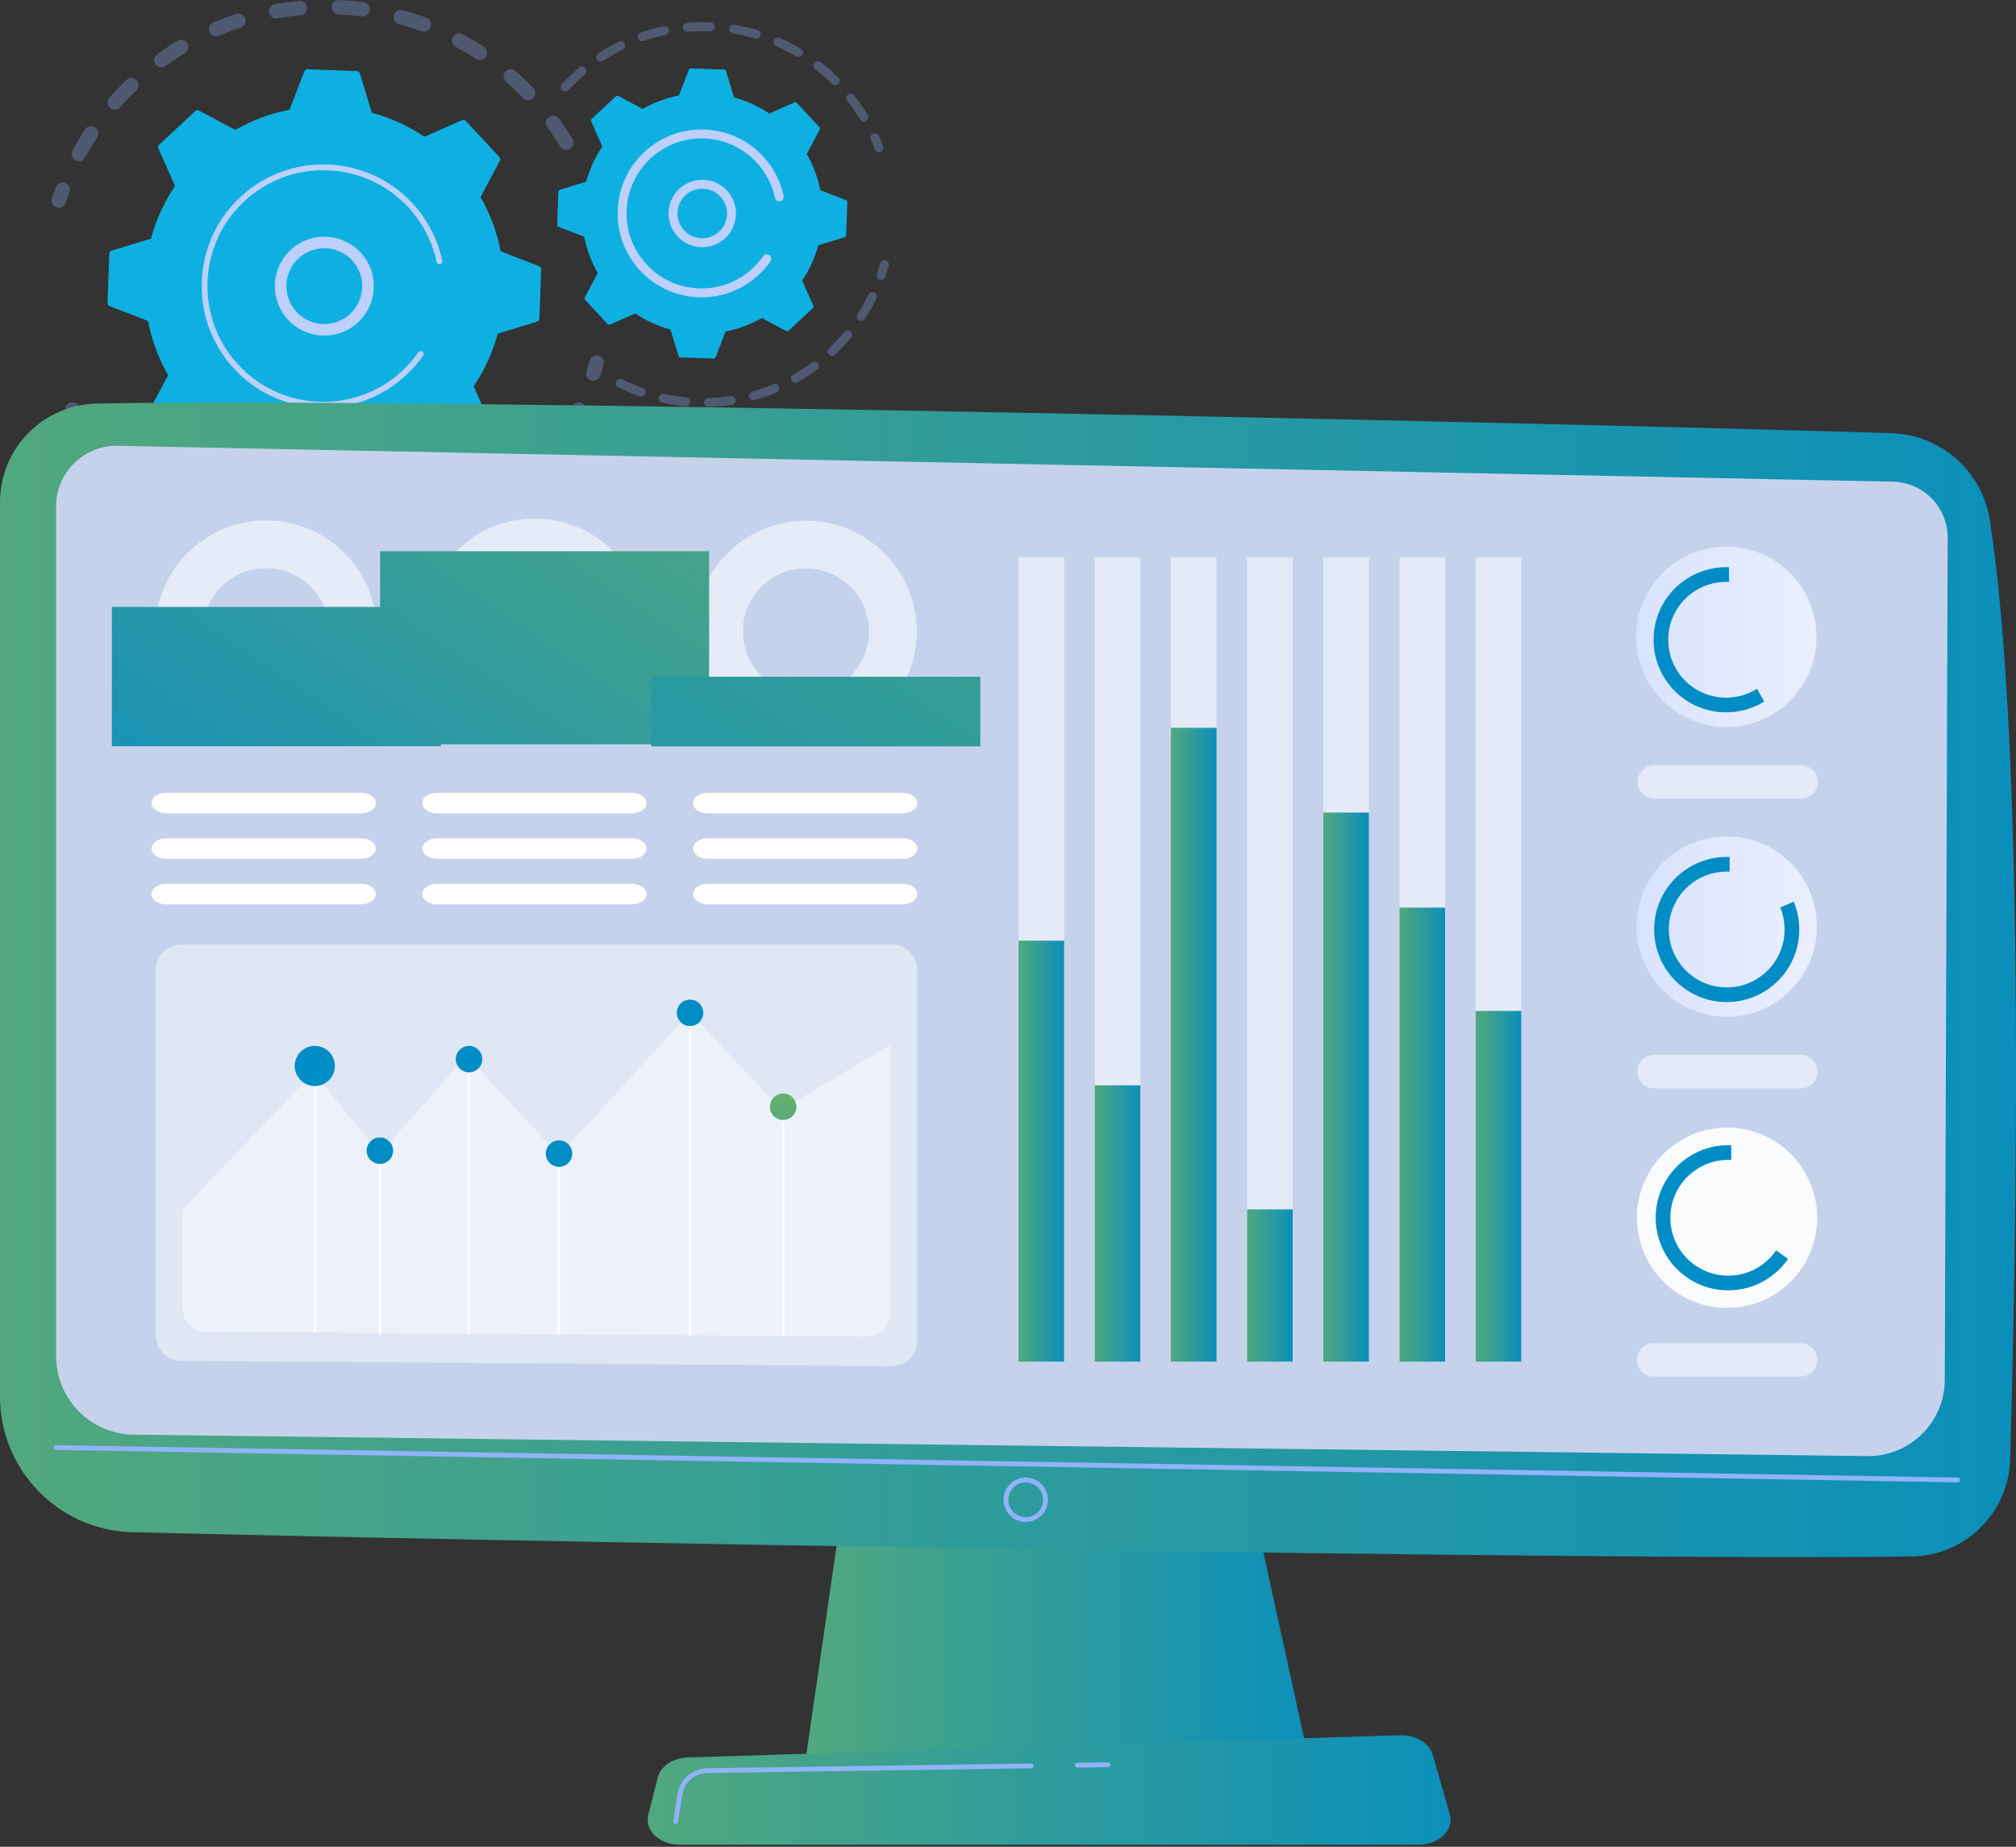<svg xmlns="http://www.w3.org/2000/svg" width="214" height="196" viewBox="0 0 214 196" fill="none"><rect x="0" y="0" width="214" height="196" fill="#333333" stroke="none"/><g opacity="0.3"><path d="M60.518 15.806C60.156 16.025 59.686 15.908 59.467 15.547C59.042 14.844 58.58 14.149 58.094 13.481C57.848 13.143 57.919 12.672 58.251 12.421C58.255 12.418 58.259 12.415 58.264 12.412C58.605 12.163 59.084 12.238 59.333 12.581C59.844 13.284 60.331 14.016 60.778 14.755C60.983 15.093 60.894 15.527 60.586 15.761C60.564 15.777 60.542 15.793 60.519 15.806L60.518 15.806ZM55.507 10.393C54.935 9.799 54.332 9.222 53.714 8.68C53.397 8.402 53.365 7.918 53.644 7.6C53.924 7.282 54.406 7.251 54.724 7.529C55.374 8.099 56.009 8.706 56.611 9.331C56.904 9.636 56.895 10.121 56.59 10.414C56.568 10.435 56.544 10.454 56.52 10.473C56.215 10.703 55.778 10.675 55.507 10.393V10.393ZM50.509 6.243C49.821 5.791 49.105 5.364 48.38 4.973C48.008 4.773 47.869 4.308 48.069 3.936C48.27 3.565 48.734 3.425 49.106 3.626C49.869 4.038 50.623 4.487 51.348 4.963C51.701 5.194 51.8 5.669 51.568 6.023C51.518 6.098 51.458 6.162 51.39 6.214C51.139 6.404 50.786 6.426 50.508 6.243L50.509 6.243ZM44.709 3.314C43.936 3.027 43.142 2.771 42.348 2.552C41.941 2.44 41.702 2.018 41.814 1.611C41.927 1.203 42.348 0.965 42.756 1.076C43.591 1.307 44.428 1.577 45.241 1.878C45.637 2.026 45.84 2.466 45.693 2.863C45.64 3.004 45.55 3.121 45.438 3.207C45.236 3.359 44.964 3.409 44.709 3.315V3.314ZM38.401 1.75C37.586 1.643 36.754 1.568 35.93 1.531C35.507 1.511 35.181 1.152 35.201 0.73C35.221 0.307 35.579 -0.019 36.002 0.001C36.869 0.041 37.743 0.119 38.602 0.233C39.02 0.288 39.316 0.672 39.26 1.091C39.233 1.303 39.121 1.482 38.964 1.601C38.809 1.718 38.609 1.777 38.402 1.75H38.401ZM31.904 1.621C31.084 1.697 30.257 1.808 29.447 1.953C29.031 2.027 28.633 1.75 28.558 1.334C28.484 0.918 28.761 0.52 29.177 0.446C30.031 0.294 30.901 0.176 31.764 0.097C32.185 0.058 32.557 0.368 32.596 0.789C32.621 1.062 32.499 1.315 32.295 1.469C32.185 1.552 32.051 1.608 31.903 1.621H31.904ZM8.004 17.015C7.632 16.813 7.494 16.349 7.695 15.977C8.107 15.216 8.559 14.462 9.036 13.736C9.269 13.383 9.743 13.286 10.097 13.518C10.45 13.751 10.547 14.225 10.315 14.579C9.861 15.267 9.432 15.983 9.041 16.707C8.988 16.806 8.915 16.889 8.831 16.953C8.599 17.129 8.276 17.163 8.004 17.015V17.015ZM25.544 2.935C24.762 3.191 23.981 3.484 23.224 3.806C22.834 3.971 22.385 3.79 22.219 3.401C22.054 3.011 22.236 2.564 22.625 2.396C23.422 2.057 24.244 1.749 25.067 1.479C25.469 1.348 25.901 1.567 26.033 1.969C26.138 2.287 26.021 2.626 25.768 2.817C25.702 2.867 25.627 2.907 25.544 2.934V2.935ZM11.679 11.446C11.362 11.167 11.331 10.683 11.61 10.365C12.182 9.716 12.791 9.082 13.417 8.481C13.721 8.187 14.207 8.199 14.499 8.504C14.792 8.809 14.781 9.294 14.476 9.587C13.88 10.157 13.302 10.759 12.759 11.377C12.724 11.417 12.687 11.451 12.646 11.482C12.361 11.697 11.956 11.691 11.678 11.446H11.679ZM19.638 5.637C18.934 6.061 18.238 6.521 17.571 7.005C17.228 7.253 16.75 7.177 16.501 6.834C16.257 6.496 16.328 6.026 16.659 5.775C16.664 5.772 16.668 5.768 16.672 5.765C17.375 5.256 18.107 4.771 18.848 4.324C19.21 4.106 19.681 4.223 19.899 4.585C20.103 4.923 20.014 5.357 19.706 5.59C19.684 5.606 19.661 5.622 19.638 5.636L19.638 5.637Z" fill="#91B3FA"></path><path d="M6.71 21.892C6.83 21.801 6.925 21.674 6.975 21.519C7.097 21.144 7.229 20.765 7.367 20.392C7.515 19.996 7.312 19.555 6.916 19.408C6.52 19.261 6.078 19.463 5.932 19.86C5.786 20.251 5.647 20.65 5.518 21.044C5.387 21.447 5.607 21.878 6.009 22.01C6.256 22.09 6.516 22.038 6.709 21.892H6.71Z" fill="#91B3FA"></path></g><g opacity="0.3"><path d="M8.719 45.145C9.013 44.922 9.111 44.512 8.932 44.176C8.746 43.827 8.565 43.469 8.393 43.112C8.209 42.73 7.752 42.57 7.371 42.753C6.988 42.937 6.829 43.394 7.013 43.775C7.194 44.152 7.385 44.529 7.58 44.896C7.779 45.269 8.243 45.41 8.616 45.212C8.652 45.192 8.686 45.17 8.719 45.146V45.145Z" fill="#91B3FA"></path><path d="M51.8 55.821C51.451 56.059 50.974 55.97 50.736 55.62C50.497 55.271 50.587 54.795 50.937 54.556C51.602 54.103 52.257 53.613 52.894 53.097C53.219 52.83 53.704 52.881 53.97 53.209C54.237 53.537 54.187 54.02 53.859 54.286C53.583 54.509 53.305 54.728 53.024 54.94C52.623 55.244 52.212 55.54 51.801 55.821H51.8ZM55.83 51.478C55.522 51.189 55.506 50.704 55.795 50.396C56.351 49.803 56.886 49.181 57.389 48.547C57.65 48.215 58.133 48.159 58.464 48.422C58.796 48.683 58.852 49.166 58.59 49.497C58.061 50.165 57.496 50.82 56.912 51.443C56.882 51.476 56.849 51.504 56.816 51.531C56.523 51.752 56.106 51.737 55.83 51.478ZM48.202 57.932C47.44 58.311 46.65 58.664 45.856 58.978C45.463 59.134 45.019 58.942 44.862 58.549C44.707 58.156 44.899 57.711 45.292 57.555C46.046 57.256 46.795 56.922 47.52 56.561C47.898 56.373 48.358 56.527 48.547 56.905C48.713 57.24 48.611 57.638 48.324 57.856C48.286 57.885 48.246 57.91 48.203 57.932H48.202ZM59.901 46.326C59.536 46.111 59.414 45.642 59.629 45.278C60.04 44.579 60.426 43.855 60.777 43.125C60.959 42.743 61.417 42.583 61.798 42.765C62.179 42.948 62.34 43.405 62.157 43.786C61.788 44.555 61.381 45.318 60.949 46.053C60.897 46.142 60.829 46.217 60.752 46.275C60.512 46.457 60.176 46.487 59.901 46.324L59.901 46.326ZM41.885 60.245C41.057 60.447 40.211 60.618 39.367 60.75C38.95 60.815 38.558 60.53 38.492 60.113C38.426 59.695 38.711 59.303 39.129 59.237C39.93 59.111 40.734 58.95 41.52 58.757C41.931 58.657 42.346 58.908 42.446 59.319C42.521 59.624 42.401 59.933 42.164 60.111C42.084 60.172 41.989 60.218 41.885 60.244V60.245ZM35.213 61.116C34.361 61.133 33.496 61.114 32.646 61.061C32.224 61.033 31.903 60.67 31.93 60.248C31.958 59.825 32.321 59.505 32.743 59.532C33.551 59.584 34.372 59.602 35.183 59.586C35.606 59.578 35.955 59.913 35.963 60.336C35.969 60.591 35.849 60.819 35.66 60.962C35.535 61.056 35.382 61.113 35.213 61.116ZM28.51 60.514C27.674 60.344 26.834 60.138 26.016 59.9C25.61 59.781 25.377 59.357 25.495 58.951C25.613 58.545 26.038 58.312 26.443 58.43C27.221 58.656 28.018 58.852 28.813 59.013C29.227 59.097 29.495 59.501 29.412 59.915C29.373 60.105 29.267 60.264 29.124 60.373C28.955 60.501 28.734 60.559 28.51 60.514H28.51ZM22.099 58.462C21.319 58.114 20.546 57.729 19.799 57.316C19.43 57.111 19.294 56.646 19.499 56.275C19.703 55.906 20.169 55.771 20.539 55.976C21.247 56.367 21.983 56.733 22.723 57.064C23.109 57.236 23.282 57.689 23.109 58.075C23.055 58.197 22.973 58.298 22.873 58.373C22.658 58.536 22.362 58.58 22.098 58.462H22.099ZM16.291 55.05C15.609 54.54 14.939 53.994 14.302 53.427C13.985 53.147 13.957 52.662 14.238 52.346C14.518 52.032 15.003 52.002 15.319 52.283C15.925 52.822 16.56 53.34 17.209 53.826C17.547 54.078 17.616 54.558 17.363 54.897C17.32 54.956 17.268 55.008 17.212 55.05C16.948 55.251 16.571 55.261 16.292 55.052L16.291 55.05ZM11.38 50.452C10.971 49.975 10.572 49.48 10.193 48.981C10.056 48.8 9.922 48.618 9.79 48.435C9.542 48.093 9.609 47.61 9.961 47.367C10.303 47.118 10.782 47.195 11.03 47.538C11.156 47.711 11.284 47.885 11.414 48.056C11.774 48.531 12.153 49.001 12.542 49.455C12.817 49.775 12.78 50.259 12.46 50.534C12.447 50.544 12.435 50.554 12.422 50.563C12.103 50.806 11.645 50.76 11.38 50.451L11.38 50.452Z" fill="#91B3FA"></path><path d="M63.439 40.267C63.561 40.175 63.656 40.047 63.706 39.891C63.833 39.496 63.953 39.092 64.064 38.688C64.177 38.28 63.937 37.858 63.529 37.747C63.122 37.634 62.7 37.873 62.588 38.282C62.482 38.665 62.368 39.05 62.248 39.424C62.119 39.827 62.34 40.258 62.743 40.386C62.989 40.466 63.247 40.413 63.439 40.267Z" fill="#91B3FA"></path></g><path d="M57.444 28.592C57.45 28.439 57.358 28.3 57.216 28.245L53.153 26.677C52.762 24.681 52.049 22.733 51.011 20.916L53.057 17.076C53.129 16.941 53.107 16.775 53.004 16.664L49.447 12.838C49.343 12.727 49.18 12.693 49.04 12.755L45.061 14.518C43.324 13.35 41.433 12.498 39.471 11.963L38.202 7.797C38.157 7.652 38.025 7.55 37.873 7.544L32.653 7.354C32.501 7.349 32.361 7.44 32.306 7.583L30.738 11.645C28.742 12.037 26.794 12.749 24.977 13.788L21.137 11.741C21.002 11.669 20.836 11.691 20.725 11.795L16.899 15.352C16.788 15.456 16.755 15.619 16.816 15.759L18.578 19.738C17.411 21.475 16.559 23.366 16.024 25.328L11.858 26.597C11.713 26.642 11.611 26.774 11.605 26.926L11.415 32.146C11.41 32.299 11.501 32.438 11.644 32.493L15.707 34.061C16.099 36.056 16.811 38.004 17.849 39.821L15.803 43.662C15.731 43.796 15.752 43.962 15.856 44.074L19.414 47.899C19.518 48.011 19.681 48.045 19.821 47.983L23.8 46.22C25.537 47.388 27.428 48.239 29.39 48.775L30.659 52.94C30.704 53.086 30.836 53.188 30.988 53.194L36.208 53.383C36.361 53.389 36.5 53.297 36.554 53.155L38.123 49.092C40.118 48.7 42.066 47.987 43.883 46.949L47.724 48.996C47.858 49.067 48.024 49.045 48.136 48.942L51.961 45.385C52.073 45.281 52.107 45.117 52.045 44.978L50.282 40.998C51.449 39.261 52.301 37.371 52.836 35.409L57.002 34.139C57.148 34.095 57.25 33.963 57.256 33.81L57.445 28.59L57.444 28.592Z" fill="#0EB0E2"></path><path d="M36.955 34.973C34.417 36.365 31.219 35.433 29.826 32.895C29.151 31.666 28.995 30.247 29.388 28.901C29.78 27.554 30.673 26.441 31.903 25.767C34.442 24.374 37.639 25.306 39.032 27.844C40.3 30.153 39.642 33.008 37.602 34.554C37.399 34.707 37.184 34.847 36.954 34.973H36.955ZM30.564 29.243C30.263 30.276 30.383 31.363 30.9 32.306C31.968 34.252 34.42 34.967 36.366 33.9C38.313 32.832 39.027 30.38 37.959 28.433C36.892 26.488 34.44 25.773 32.493 26.84C32.317 26.937 32.15 27.046 31.992 27.165C31.308 27.683 30.81 28.404 30.565 29.243H30.564Z" fill="#BDD0FB"></path><path d="M42.096 40.664C42.446 40.399 42.785 40.114 43.111 39.811C43.214 39.716 43.315 39.618 43.415 39.519C43.906 39.033 44.357 38.507 44.763 37.951C44.768 37.944 44.774 37.936 44.779 37.929C44.795 37.907 44.81 37.886 44.826 37.864C44.856 37.821 44.886 37.779 44.916 37.737C44.994 37.625 44.987 37.48 44.909 37.377C44.89 37.352 44.867 37.329 44.84 37.31C44.701 37.214 44.511 37.248 44.413 37.387C43.915 38.101 43.337 38.765 42.694 39.362C39.503 42.331 35.143 43.274 31.209 42.251C29.02 41.683 26.964 40.507 25.314 38.731C25.024 38.42 24.752 38.096 24.499 37.762C22.796 35.512 21.926 32.768 22.029 29.91C22.148 26.628 23.539 23.588 25.944 21.351C30.913 16.732 38.707 17.016 43.325 21.983C43.609 22.289 43.878 22.608 44.129 22.939C45.215 24.375 45.975 26.031 46.349 27.794C46.359 27.84 46.378 27.881 46.404 27.916C46.474 28.007 46.592 28.056 46.712 28.03C46.877 27.995 46.984 27.834 46.948 27.668C46.556 25.817 45.757 24.078 44.617 22.57C44.354 22.223 44.072 21.887 43.774 21.566C38.926 16.352 30.739 16.057 25.528 20.903C23.002 23.252 21.543 26.443 21.418 29.889C21.309 32.89 22.222 35.77 24.011 38.132C24.277 38.483 24.562 38.823 24.865 39.15C27.214 41.675 30.405 43.135 33.851 43.26C36.852 43.37 39.734 42.455 42.096 40.666V40.664Z" fill="#BDD0FB"></path><g opacity="0.3"><path d="M93.59 16.072C93.753 15.948 93.823 15.729 93.746 15.527C93.604 15.152 93.448 14.776 93.284 14.41C93.177 14.172 92.897 14.065 92.659 14.173C92.42 14.279 92.315 14.56 92.422 14.797C92.579 15.147 92.728 15.505 92.863 15.863C92.955 16.107 93.229 16.23 93.473 16.138C93.516 16.121 93.555 16.099 93.591 16.072H93.59Z" fill="#91B3FA"></path><path d="M91.953 12.832C91.73 12.967 91.439 12.896 91.304 12.673C90.961 12.11 90.585 11.558 90.188 11.033C90.104 10.921 90.018 10.811 89.931 10.702C89.769 10.497 89.804 10.2 90.009 10.038C90.209 9.892 90.51 9.911 90.673 10.116C90.763 10.23 90.853 10.346 90.941 10.462C91.358 11.013 91.751 11.592 92.11 12.182C92.238 12.391 92.184 12.659 91.993 12.804C91.98 12.814 91.966 12.823 91.953 12.832H91.953ZM88.33 8.913C87.762 8.351 87.154 7.819 86.523 7.332C86.316 7.173 86.278 6.877 86.437 6.669C86.596 6.464 86.893 6.424 87.1 6.583C87.761 7.093 88.399 7.65 88.995 8.239C89.181 8.423 89.182 8.722 88.999 8.908C88.983 8.924 88.966 8.939 88.948 8.953C88.763 9.092 88.499 9.079 88.33 8.912V8.913ZM84.534 5.988C83.846 5.582 83.126 5.217 82.393 4.9C82.153 4.797 82.042 4.518 82.147 4.278C82.251 4.038 82.528 3.928 82.768 4.031C83.537 4.364 84.293 4.748 85.013 5.173C85.238 5.305 85.314 5.595 85.181 5.82C85.149 5.874 85.107 5.92 85.059 5.957C84.911 6.069 84.703 6.087 84.534 5.988ZM80.134 4.085C79.367 3.861 78.579 3.682 77.793 3.555C77.535 3.512 77.36 3.269 77.402 3.012C77.444 2.755 77.686 2.58 77.945 2.621C78.769 2.755 79.595 2.943 80.4 3.177C80.651 3.25 80.795 3.513 80.722 3.764C80.692 3.865 80.632 3.949 80.553 4.008C80.438 4.096 80.285 4.129 80.135 4.085H80.134ZM75.403 3.315C74.605 3.284 73.798 3.302 73.003 3.368C72.743 3.39 72.514 3.197 72.492 2.936C72.47 2.676 72.663 2.447 72.924 2.426C73.756 2.355 74.603 2.337 75.439 2.369C75.7 2.38 75.903 2.599 75.894 2.86C75.887 3.007 75.815 3.136 75.706 3.219C75.623 3.282 75.516 3.318 75.403 3.315ZM70.628 3.715C69.847 3.879 69.07 4.093 68.316 4.352C68.069 4.437 67.8 4.305 67.715 4.059C67.631 3.812 67.761 3.543 68.009 3.458C68.799 3.186 69.615 2.961 70.434 2.789C70.69 2.736 70.941 2.899 70.994 3.155C71.033 3.339 70.958 3.522 70.817 3.629C70.763 3.67 70.699 3.7 70.629 3.715H70.628ZM66.099 5.271C65.384 5.621 64.682 6.02 64.012 6.458C63.793 6.6 63.5 6.538 63.358 6.32C63.215 6.102 63.279 5.812 63.495 5.665C64.198 5.206 64.934 4.788 65.684 4.422C65.918 4.307 66.201 4.404 66.316 4.639C66.417 4.845 66.354 5.09 66.177 5.223C66.153 5.241 66.127 5.258 66.1 5.271H66.099ZM59.682 9.577C59.49 9.399 59.479 9.101 59.656 8.909C60.148 8.378 60.676 7.866 61.226 7.386C61.309 7.313 61.393 7.241 61.477 7.169C61.671 6.996 61.975 7.026 62.144 7.227C62.312 7.427 62.286 7.725 62.087 7.893C62.008 7.96 61.928 8.027 61.849 8.098C61.323 8.556 60.818 9.045 60.35 9.551C60.332 9.572 60.31 9.59 60.289 9.607C60.109 9.743 59.853 9.734 59.683 9.577H59.682Z" fill="#91B3FA"></path></g><g opacity="0.3"><path d="M86.75 39.227C86.087 39.716 85.388 40.168 84.673 40.572C84.445 40.701 84.157 40.621 84.028 40.393C83.9 40.165 83.983 39.878 84.208 39.748C84.89 39.363 85.556 38.932 86.19 38.465C86.399 38.31 86.696 38.354 86.851 38.565C87.005 38.773 86.962 39.067 86.756 39.222C86.756 39.222 86.752 39.225 86.75 39.226V39.227ZM87.983 37.62C87.805 37.43 87.814 37.131 88.004 36.952C88.576 36.413 89.121 35.835 89.624 35.232C89.791 35.034 90.09 35.005 90.29 35.173C90.491 35.34 90.517 35.638 90.35 35.838C89.823 36.47 89.251 37.076 88.652 37.64C88.639 37.653 88.626 37.663 88.613 37.674C88.423 37.818 88.151 37.798 87.983 37.62ZM82.445 41.657C81.683 41.971 80.895 42.242 80.103 42.461C79.851 42.53 79.591 42.382 79.521 42.131C79.451 41.879 79.599 41.62 79.85 41.549C80.606 41.34 81.357 41.082 82.084 40.783C82.326 40.683 82.602 40.799 82.701 41.039C82.785 41.242 82.717 41.47 82.55 41.596C82.518 41.62 82.483 41.641 82.444 41.657H82.445ZM91.163 33.984C90.944 33.843 90.881 33.55 91.022 33.331C91.448 32.67 91.837 31.977 92.179 31.271C92.293 31.036 92.576 30.938 92.811 31.052C93.046 31.165 93.144 31.448 93.031 31.683C92.672 32.424 92.264 33.151 91.817 33.843C91.786 33.891 91.748 33.931 91.705 33.964C91.551 34.08 91.335 34.095 91.163 33.984ZM77.682 42.974C76.869 43.095 76.039 43.168 75.216 43.19C74.955 43.197 74.738 42.991 74.731 42.73C74.724 42.469 74.929 42.251 75.19 42.245C75.975 42.224 76.766 42.154 77.543 42.038C77.801 41.999 78.041 42.177 78.08 42.436C78.106 42.613 78.031 42.782 77.897 42.883C77.836 42.929 77.763 42.962 77.682 42.974ZM72.742 43.109C71.922 43.032 71.099 42.905 70.296 42.73C70.041 42.675 69.879 42.423 69.934 42.168C69.989 41.913 70.241 41.75 70.496 41.806C71.262 41.972 72.047 42.094 72.831 42.168C73.09 42.192 73.282 42.423 73.257 42.683C73.244 42.82 73.173 42.939 73.071 43.016C72.981 43.085 72.865 43.121 72.742 43.109H72.742ZM67.912 42.058C67.133 41.786 66.364 41.465 65.627 41.103C65.392 40.987 65.296 40.704 65.411 40.47C65.526 40.236 65.809 40.139 66.044 40.254C66.747 40.6 67.48 40.907 68.223 41.165C68.47 41.251 68.601 41.52 68.514 41.767C68.482 41.858 68.425 41.934 68.353 41.988C68.232 42.08 68.067 42.112 67.912 42.058Z" fill="#91B3FA"></path><path d="M93.819 29.593C93.891 29.538 93.95 29.462 93.981 29.369C94.111 28.985 94.23 28.596 94.336 28.213C94.405 27.961 94.257 27.701 94.005 27.631C93.754 27.563 93.494 27.71 93.424 27.962C93.323 28.328 93.209 28.698 93.085 29.064C93.001 29.312 93.133 29.581 93.381 29.664C93.534 29.716 93.698 29.685 93.818 29.593H93.819Z" fill="#91B3FA"></path></g><path d="M89.945 21.469C89.949 21.367 89.887 21.273 89.792 21.236L87.074 20.186C86.812 18.851 86.335 17.548 85.64 16.332L87.01 13.761C87.058 13.671 87.043 13.561 86.973 13.486L84.593 10.926C84.524 10.851 84.414 10.829 84.321 10.87L81.658 12.05C80.496 11.269 79.231 10.698 77.917 10.34L77.068 7.553C77.039 7.455 76.95 7.387 76.848 7.383L73.355 7.256C73.253 7.252 73.159 7.314 73.122 7.409L72.073 10.128C70.738 10.389 69.434 10.866 68.219 11.562L65.649 10.192C65.559 10.143 65.448 10.158 65.373 10.228L62.814 12.608C62.739 12.678 62.716 12.787 62.758 12.881L63.937 15.543C63.156 16.705 62.586 17.971 62.228 19.284L59.44 20.133C59.343 20.162 59.274 20.251 59.27 20.353L59.144 23.847C59.14 23.948 59.202 24.042 59.297 24.078L62.015 25.128C62.277 26.464 62.754 27.766 63.449 28.983L62.079 31.553C62.031 31.643 62.045 31.754 62.116 31.829L64.496 34.389C64.565 34.463 64.675 34.486 64.768 34.444L67.431 33.265C68.593 34.046 69.858 34.616 71.171 34.974L72.02 37.762C72.05 37.859 72.139 37.928 72.241 37.932L75.734 38.058C75.836 38.062 75.93 38 75.967 37.905L77.016 35.187C78.351 34.925 79.654 34.448 80.87 33.753L83.44 35.123C83.53 35.171 83.641 35.156 83.716 35.087L86.275 32.706C86.35 32.637 86.373 32.528 86.331 32.434L85.152 29.771C85.933 28.609 86.502 27.344 86.861 26.031L89.649 25.182C89.746 25.152 89.815 25.063 89.818 24.961L89.945 21.468V21.469Z" fill="#0EB0E2"></path><path d="M76.266 25.793C75.429 26.253 74.462 26.359 73.545 26.091C72.628 25.824 71.87 25.216 71.41 24.378C70.462 22.649 71.096 20.475 72.825 19.522C74.555 18.574 76.733 19.209 77.681 20.937C78.14 21.774 78.246 22.74 77.979 23.658C77.761 24.404 77.319 25.044 76.71 25.505C76.571 25.61 76.422 25.707 76.265 25.793H76.266ZM72.239 23.923C72.577 24.539 73.135 24.987 73.809 25.183C74.484 25.379 75.195 25.302 75.811 24.963C76.427 24.625 76.874 24.068 77.071 23.393C77.268 22.718 77.189 22.008 76.851 21.392C76.153 20.12 74.551 19.653 73.28 20.35C73.165 20.414 73.057 20.484 72.955 20.56C71.933 21.334 71.603 22.765 72.238 23.922L72.239 23.923Z" fill="#BDD0FB"></path><path d="M79.843 29.754C80.081 29.574 80.312 29.379 80.536 29.171C80.981 28.759 81.383 28.3 81.734 27.808C81.75 27.786 81.765 27.763 81.781 27.741C81.901 27.569 81.891 27.344 81.77 27.185C81.741 27.147 81.705 27.112 81.663 27.082C81.449 26.933 81.155 26.987 81.005 27.2C80.682 27.663 80.308 28.092 79.892 28.479C79.87 28.5 79.846 28.521 79.824 28.542C78.833 29.446 77.654 30.069 76.386 30.38C75.697 30.549 74.981 30.627 74.254 30.608C74.248 30.608 74.242 30.608 74.236 30.608C74.218 30.608 74.2 30.607 74.182 30.606C72.057 30.528 70.089 29.629 68.641 28.071C68.453 27.87 68.278 27.661 68.114 27.444C67.011 25.988 66.447 24.211 66.515 22.361C66.592 20.235 67.493 18.268 69.049 16.82C70.606 15.373 72.635 14.617 74.76 14.694C76.885 14.771 78.853 15.671 80.302 17.229C80.486 17.427 80.659 17.634 80.822 17.848C81.525 18.777 82.017 19.849 82.259 20.99C82.274 21.06 82.304 21.124 82.344 21.177C82.451 21.318 82.634 21.394 82.819 21.355C83.074 21.299 83.238 21.05 83.183 20.794C82.913 19.517 82.362 18.317 81.575 17.278C81.394 17.038 81.2 16.806 80.993 16.585C79.373 14.843 77.171 13.836 74.794 13.749C72.417 13.663 70.147 14.505 68.406 16.128C66.663 17.748 65.656 19.95 65.57 22.327C65.495 24.397 66.126 26.385 67.359 28.015C67.542 28.256 67.739 28.491 67.948 28.716C71.086 32.09 76.248 32.479 79.843 29.756L79.843 29.754Z" fill="#BDD0FB"></path><path d="M90.056 155.407L85.436 187.296H139.047L132.064 155.407H90.056Z" fill="url(#paint0_linear_201_21416)"></path><path d="M0 53.302V148.216C0 156.024 6.222 162.409 14.028 162.611C48.695 163.505 169.945 165.672 202.946 165.186C208.618 165.102 213.214 160.563 213.377 154.893C214.013 132.843 215.047 79.82 211.222 55.203C210.417 50.02 206.041 46.143 200.797 45.975C171.75 45.047 43.217 42.096 10.232 42.836C4.543 42.964 0 47.611 0 53.301V53.302Z" fill="url(#paint1_linear_201_21416)"></path><path d="M5.956 53.745V143.921C5.956 148.48 9.615 152.194 14.173 152.262L198.198 154.536C202.717 154.604 206.422 150.968 206.438 146.448L206.746 57.078C206.758 53.847 204.183 51.199 200.953 51.12L12.546 47.313C8.932 47.225 5.955 50.131 5.955 53.745H5.956Z" fill="#C6D2EC"></path><path d="M207.824 157.326H207.82L5.952 153.886C5.811 153.884 5.699 153.768 5.701 153.626C5.703 153.485 5.821 153.377 5.961 153.375L207.829 156.815C207.97 156.817 208.082 156.933 208.079 157.074C208.077 157.214 207.963 157.326 207.824 157.326Z" fill="#91B3FA"></path><path opacity="0.57" d="M85.55 55.261C79.056 55.261 73.792 60.525 73.792 67.019C73.792 73.513 79.056 78.778 85.55 78.778C92.044 78.778 97.309 73.513 97.309 67.019C97.309 60.525 92.044 55.261 85.55 55.261ZM85.55 73.718C81.85 73.718 78.851 70.719 78.851 67.019C78.851 63.319 81.85 60.32 85.55 60.32C89.251 60.32 92.249 63.319 92.249 67.019C92.249 70.719 89.251 73.718 85.55 73.718Z" fill="white"></path><path d="M108.882 161.527C107.583 161.527 106.526 160.47 106.526 159.172C106.526 157.873 107.583 156.816 108.882 156.816C110.18 156.816 111.237 157.873 111.237 159.172C111.237 160.47 110.18 161.527 108.882 161.527ZM108.882 157.326C107.864 157.326 107.037 158.154 107.037 159.171C107.037 160.188 107.864 161.016 108.882 161.016C109.899 161.016 110.727 160.188 110.727 159.171C110.727 158.154 109.899 157.326 108.882 157.326Z" fill="#91B3FA"></path><path opacity="0.57" d="M56.763 55.043C50.269 55.043 45.005 60.307 45.005 66.801C45.005 73.295 50.269 78.559 56.763 78.559C63.257 78.559 68.522 73.295 68.522 66.801C68.522 60.307 63.257 55.043 56.763 55.043ZM56.763 73.5C53.063 73.5 50.064 70.501 50.064 66.801C50.064 63.101 53.063 60.102 56.763 60.102C60.463 60.102 63.462 63.101 63.462 66.801C63.462 70.501 60.463 73.5 56.763 73.5Z" fill="white"></path><path opacity="0.57" d="M28.236 55.236C21.742 55.236 16.477 60.501 16.477 66.994C16.477 73.488 21.742 78.753 28.236 78.753C34.73 78.753 39.994 73.488 39.994 66.994C39.994 60.501 34.73 55.236 28.236 55.236ZM28.236 73.694C24.536 73.694 21.537 70.694 21.537 66.994C21.537 63.294 24.536 60.295 28.236 60.295C31.936 60.295 34.935 63.294 34.935 66.994C34.935 70.694 31.936 73.694 28.236 73.694Z" fill="white"></path><path d="M150.595 195.776H72.132C70 195.776 68.399 194.258 68.811 192.628L69.818 188.646C70.12 187.449 71.438 186.57 73.002 186.521L148.644 184.161C150.279 184.109 151.726 184.977 152.083 186.222L153.898 192.564C154.369 194.211 152.761 195.776 150.594 195.776H150.595Z" fill="url(#paint2_linear_201_21416)"></path><path d="M114.37 187.599C114.231 187.599 114.118 187.487 114.115 187.348C114.113 187.207 114.225 187.091 114.367 187.089L117.608 187.041C117.743 187.041 117.864 187.152 117.867 187.293C117.869 187.434 117.757 187.549 117.615 187.552L114.374 187.599H114.37Z" fill="#91B3FA"></path><path d="M71.716 193.58C71.702 193.58 71.689 193.579 71.675 193.577C71.536 193.555 71.441 193.424 71.463 193.285L71.926 190.388C72.174 188.832 73.498 187.687 75.073 187.663L109.453 187.161H109.457C109.595 187.161 109.709 187.272 109.712 187.412C109.714 187.553 109.601 187.668 109.46 187.671L75.081 188.173C73.754 188.193 72.639 189.158 72.43 190.468L71.967 193.365C71.947 193.49 71.839 193.58 71.716 193.58Z" fill="#91B3FA"></path><g opacity="0.53"><path d="M112.961 59.143H108.12V144.515H112.961V59.143Z" fill="white"></path><path d="M121.048 59.143H116.208V144.515H121.048V59.143Z" fill="white"></path><path d="M129.135 59.143H124.295V144.515H129.135V59.143Z" fill="white"></path><path d="M137.223 59.143H132.383V144.515H137.223V59.143Z" fill="white"></path><path d="M145.31 59.143H140.47V144.515H145.31V59.143Z" fill="white"></path><path d="M153.397 59.143H148.557V144.515H153.397V59.143Z" fill="white"></path><path d="M161.486 59.143H156.646V144.515H161.486V59.143Z" fill="white"></path></g><path d="M112.961 99.836H108.12V144.515H112.961V99.836Z" fill="url(#paint3_linear_201_21416)"></path><path d="M121.048 115.192H116.208V144.515H121.048V115.192Z" fill="url(#paint4_linear_201_21416)"></path><path d="M129.135 77.242H124.295V144.515H129.135V77.242Z" fill="url(#paint5_linear_201_21416)"></path><path d="M137.222 128.354H132.382V144.515H137.222V128.354Z" fill="url(#paint6_linear_201_21416)"></path><path d="M145.31 86.236H140.47V144.515H145.31V86.236Z" fill="url(#paint7_linear_201_21416)"></path><path d="M153.397 96.327H148.557V144.515H153.397V96.327Z" fill="url(#paint8_linear_201_21416)"></path><path d="M161.485 107.295H156.645V144.515H161.485V107.295Z" fill="url(#paint9_linear_201_21416)"></path><path d="M46.8 64.414H11.871V79.196H46.8V64.414Z" fill="url(#paint10_linear_201_21416)"></path><path d="M75.272 58.502H40.343V78.997H75.272V58.502Z" fill="url(#paint11_linear_201_21416)"></path><path d="M104.061 71.824H69.132V79.215H104.061V71.824Z" fill="url(#paint12_linear_201_21416)"></path><path opacity="0.44" d="M94.647 144.987L19.22 144.42C17.732 144.409 16.532 143.2 16.532 141.712V102.958C16.532 101.463 17.745 100.25 19.241 100.25H94.668C96.164 100.25 97.377 101.463 97.377 102.958V142.279C97.377 143.783 96.152 144.998 94.648 144.987H94.647Z" fill="white"></path><path opacity="0.44" d="M82.948 117.747L73.249 107.492L59.342 122.619L49.529 112.03L40.326 122.434L33.269 113.86L19.359 128.341V138.812C19.359 140.196 20.476 141.322 21.86 141.331L92.012 141.858C93.41 141.869 94.55 140.738 94.55 139.339V110.851L82.949 117.747H82.948Z" fill="white"></path><path d="M83.264 117.462H83.009V141.859H83.264V117.462Z" fill="white"></path><path d="M73.376 107.492H73.121V141.718H73.376V107.492Z" fill="white"></path><path d="M59.47 122.434H59.215V141.613H59.47V122.434Z" fill="white"></path><path d="M49.918 112.405H49.663V141.613H49.918V112.405Z" fill="white"></path><path d="M40.454 122.123H40.199V141.613H40.454V122.123Z" fill="white"></path><path d="M33.545 113.133H33.29V141.427H33.545V113.133Z" fill="white"></path><path d="M35.387 113.949C35.838 112.861 35.321 111.614 34.234 111.164C33.146 110.714 31.9 111.23 31.449 112.317C30.999 113.405 31.515 114.652 32.603 115.102C33.69 115.552 34.937 115.036 35.387 113.949Z" fill="#008CC4"></path><path d="M41.73 122.123C41.73 122.898 41.102 123.527 40.327 123.527C39.551 123.527 38.923 122.898 38.923 122.123C38.923 121.348 39.551 120.719 40.327 120.719C41.102 120.719 41.73 121.348 41.73 122.123Z" fill="#008CC4"></path><path d="M51.193 112.405C51.193 113.18 50.565 113.809 49.789 113.809C49.014 113.809 48.386 113.18 48.386 112.405C48.386 111.63 49.014 111.002 49.789 111.002C50.565 111.002 51.193 111.63 51.193 112.405Z" fill="#008CC4"></path><path d="M60.746 122.434C60.746 123.209 60.117 123.838 59.342 123.838C58.567 123.838 57.938 123.209 57.938 122.434C57.938 121.659 58.567 121.03 59.342 121.03C60.117 121.03 60.746 121.659 60.746 122.434Z" fill="#008CC4"></path><path d="M74.654 107.492C74.654 108.268 74.025 108.896 73.25 108.896C72.475 108.896 71.847 108.268 71.847 107.492C71.847 106.717 72.475 106.089 73.25 106.089C74.025 106.089 74.654 106.717 74.654 107.492Z" fill="#008CC4"></path><path d="M84.54 117.462C84.54 118.237 83.911 118.866 83.136 118.866C82.361 118.866 81.732 118.237 81.732 117.462C81.732 116.687 82.361 116.059 83.136 116.059C83.911 116.059 84.54 116.687 84.54 117.462Z" fill="url(#paint13_linear_201_21416)"></path><path d="M38.327 93.798H17.65C16.785 93.798 16.084 94.287 16.084 94.889C16.084 95.491 16.785 95.979 17.65 95.979H38.327C39.192 95.979 39.893 95.491 39.893 94.889C39.893 94.287 39.192 93.798 38.327 93.798Z" fill="white"></path><path d="M38.327 88.969H17.65C16.785 88.969 16.084 89.457 16.084 90.059C16.084 90.661 16.785 91.15 17.65 91.15H38.327C39.192 91.15 39.893 90.661 39.893 90.059C39.893 89.457 39.192 88.969 38.327 88.969Z" fill="white"></path><path d="M38.327 84.139H17.65C16.785 84.139 16.084 84.628 16.084 85.23C16.084 85.832 16.785 86.32 17.65 86.32H38.327C39.192 86.32 39.893 85.832 39.893 85.23C39.893 84.628 39.192 84.139 38.327 84.139Z" fill="white"></path><path d="M67.068 93.798H46.391C45.526 93.798 44.825 94.287 44.825 94.889C44.825 95.491 45.526 95.979 46.391 95.979H67.068C67.933 95.979 68.634 95.491 68.634 94.889C68.634 94.287 67.933 93.798 67.068 93.798Z" fill="white"></path><path d="M67.068 88.969H46.391C45.526 88.969 44.825 89.457 44.825 90.059C44.825 90.661 45.526 91.15 46.391 91.15H67.068C67.933 91.15 68.634 90.661 68.634 90.059C68.634 89.457 67.933 88.969 67.068 88.969Z" fill="white"></path><path d="M67.068 84.139H46.391C45.526 84.139 44.825 84.628 44.825 85.23C44.825 85.832 45.526 86.32 46.391 86.32H67.068C67.933 86.32 68.634 85.832 68.634 85.23C68.634 84.628 67.933 84.139 67.068 84.139Z" fill="white"></path><path d="M95.811 93.798H75.134C74.269 93.798 73.568 94.287 73.568 94.889C73.568 95.491 74.269 95.979 75.134 95.979H95.811C96.676 95.979 97.377 95.491 97.377 94.889C97.377 94.287 96.676 93.798 95.811 93.798Z" fill="white"></path><path d="M95.811 88.969H75.134C74.269 88.969 73.568 89.457 73.568 90.059C73.568 90.661 74.269 91.15 75.134 91.15H95.811C96.676 91.15 97.377 90.661 97.377 90.059C97.377 89.457 96.676 88.969 95.811 88.969Z" fill="white"></path><path d="M95.811 84.139H75.134C74.269 84.139 73.568 84.628 73.568 85.23C73.568 85.832 74.269 86.32 75.134 86.32H95.811C96.676 86.32 97.377 85.832 97.377 85.23C97.377 84.628 96.676 84.139 95.811 84.139Z" fill="white"></path><path d="M190.059 105.102C193.795 101.365 193.795 95.308 190.059 91.571C186.322 87.835 180.264 87.835 176.528 91.571C172.792 95.308 172.792 101.365 176.528 105.102C180.264 108.838 186.322 108.838 190.059 105.102Z" fill="url(#paint14_linear_201_21416)"></path><path d="M188.978 96.314C189.274 97.034 189.438 97.823 189.438 98.649C189.438 102.043 186.687 104.795 183.293 104.795C179.899 104.795 177.148 102.043 177.148 98.649C177.148 95.256 179.899 92.504 183.293 92.504C183.397 92.504 183.5 92.507 183.603 92.512V90.954C183.5 90.95 183.397 90.947 183.293 90.947C179.039 90.947 175.591 94.395 175.591 98.649C175.591 102.903 179.039 106.351 183.293 106.351C187.547 106.351 190.995 102.903 190.995 98.649C190.995 97.602 190.785 96.603 190.407 95.693L188.978 96.314Z" fill="#008CC4"></path><path opacity="0.5" d="M191.156 111.956H175.566C174.587 111.956 173.794 112.75 173.794 113.728C173.794 114.707 174.587 115.5 175.566 115.5H191.156C192.135 115.5 192.928 114.707 192.928 113.728C192.928 112.75 192.135 111.956 191.156 111.956Z" fill="white"></path><path d="M190.018 74.352C193.754 70.615 193.754 64.557 190.018 60.821C186.281 57.084 180.223 57.084 176.487 60.821C172.751 64.557 172.751 70.615 176.487 74.352C180.223 78.088 186.281 78.088 190.018 74.352Z" fill="url(#paint15_linear_201_21416)"></path><path d="M186.504 73.099C185.556 73.697 184.434 74.045 183.229 74.045C179.836 74.045 177.084 71.294 177.084 67.9C177.084 64.506 179.836 61.755 183.229 61.755C183.334 61.755 183.437 61.758 183.54 61.762V60.205C183.437 60.201 183.334 60.198 183.229 60.198C178.975 60.198 175.527 63.646 175.527 67.9C175.527 72.154 178.975 75.602 183.229 75.602C184.714 75.602 186.1 75.182 187.276 74.454L186.504 73.1V73.099Z" fill="#008CC4"></path><path opacity="0.5" d="M191.197 81.206H175.607C174.628 81.206 173.835 81.999 173.835 82.978C173.835 83.957 174.628 84.75 175.607 84.75H191.197C192.176 84.75 192.969 83.957 192.969 82.978C192.969 81.999 192.176 81.206 191.197 81.206Z" fill="white"></path><path opacity="0.91" d="M190.093 136.009C193.829 132.273 193.829 126.215 190.093 122.478C186.356 118.742 180.299 118.742 176.562 122.478C172.826 126.215 172.826 132.273 176.562 136.009C180.299 139.745 186.356 139.745 190.093 136.009Z" fill="white"></path><path d="M188.537 132.699C187.431 134.323 185.567 135.389 183.455 135.389C180.061 135.389 177.31 132.638 177.31 129.244C177.31 125.85 180.061 123.099 183.455 123.099C183.559 123.099 183.663 123.102 183.765 123.106V121.549C183.663 121.545 183.559 121.542 183.455 121.542C179.201 121.542 175.753 124.99 175.753 129.244C175.753 133.498 179.201 136.946 183.455 136.946C186.087 136.946 188.409 135.626 189.799 133.613L188.537 132.7V132.699Z" fill="#008CC4"></path><path opacity="0.5" d="M175.532 146.094H191.122C192.101 146.094 192.894 145.301 192.894 144.322C192.894 143.343 192.101 142.55 191.122 142.55H175.532C174.553 142.55 173.76 143.343 173.76 144.322C173.76 145.301 174.553 146.094 175.532 146.094Z" fill="white"></path><defs><linearGradient id="paint0_linear_201_21416" x1="85.436" y1="171.352" x2="139.047" y2="171.352" gradientUnits="userSpaceOnUse"><stop stop-color="#51A87E"></stop><stop offset="1" stop-color="#0B8FBA"></stop></linearGradient><linearGradient id="paint1_linear_201_21416" x1="0" y1="103.987" x2="213.999" y2="103.987" gradientUnits="userSpaceOnUse"><stop stop-color="#51A87E"></stop><stop offset="1" stop-color="#0B8FBA"></stop></linearGradient><linearGradient id="paint2_linear_201_21416" x1="68.746" y1="189.967" x2="153.981" y2="189.967" gradientUnits="userSpaceOnUse"><stop stop-color="#51A87E"></stop><stop offset="1" stop-color="#0B8FBA"></stop></linearGradient><linearGradient id="paint3_linear_201_21416" x1="108.12" y1="122.176" x2="112.961" y2="122.176" gradientUnits="userSpaceOnUse"><stop stop-color="#51A87E"></stop><stop offset="1" stop-color="#0B8FBA"></stop></linearGradient><linearGradient id="paint4_linear_201_21416" x1="116.208" y1="129.853" x2="121.048" y2="129.853" gradientUnits="userSpaceOnUse"><stop stop-color="#51A87E"></stop><stop offset="1" stop-color="#0B8FBA"></stop></linearGradient><linearGradient id="paint5_linear_201_21416" x1="124.295" y1="110.879" x2="129.135" y2="110.879" gradientUnits="userSpaceOnUse"><stop stop-color="#51A87E"></stop><stop offset="1" stop-color="#0B8FBA"></stop></linearGradient><linearGradient id="paint6_linear_201_21416" x1="132.382" y1="136.434" x2="137.222" y2="136.434" gradientUnits="userSpaceOnUse"><stop stop-color="#51A87E"></stop><stop offset="1" stop-color="#0B8FBA"></stop></linearGradient><linearGradient id="paint7_linear_201_21416" x1="140.47" y1="115.376" x2="145.309" y2="115.376" gradientUnits="userSpaceOnUse"><stop stop-color="#51A87E"></stop><stop offset="1" stop-color="#0B8FBA"></stop></linearGradient><linearGradient id="paint8_linear_201_21416" x1="148.557" y1="120.421" x2="153.397" y2="120.421" gradientUnits="userSpaceOnUse"><stop stop-color="#51A87E"></stop><stop offset="1" stop-color="#0B8FBA"></stop></linearGradient><linearGradient id="paint9_linear_201_21416" x1="156.645" y1="125.905" x2="161.485" y2="125.905" gradientUnits="userSpaceOnUse"><stop stop-color="#51A87E"></stop><stop offset="1" stop-color="#0B8FBA"></stop></linearGradient><linearGradient id="paint10_linear_201_21416" x1="79.053" y1="-1.88" x2="13.995" y2="94.541" gradientUnits="userSpaceOnUse"><stop stop-color="#73B55F"></stop><stop offset="1" stop-color="#108EBE"></stop></linearGradient><linearGradient id="paint11_linear_201_21416" x1="97.234" y1="10.318" x2="32.175" y2="106.739" gradientUnits="userSpaceOnUse"><stop stop-color="#73B55F"></stop><stop offset="1" stop-color="#108EBE"></stop></linearGradient><linearGradient id="paint12_linear_201_21416" x1="120.093" y1="25.875" x2="55.035" y2="122.297" gradientUnits="userSpaceOnUse"><stop stop-color="#51A87E"></stop><stop offset="1" stop-color="#0B8FBA"></stop></linearGradient><linearGradient id="paint13_linear_201_21416" x1="84.31" y1="113.912" x2="78.419" y2="131.722" gradientUnits="userSpaceOnUse"><stop stop-color="#73B55F"></stop><stop offset="1" stop-color="#108EBE"></stop></linearGradient><linearGradient id="paint14_linear_201_21416" x1="173.725" y1="98.337" x2="192.86" y2="98.337" gradientUnits="userSpaceOnUse"><stop stop-color="#DAE3FE"></stop><stop offset="1" stop-color="#E9EFFD"></stop></linearGradient><linearGradient id="paint15_linear_201_21416" x1="173.684" y1="67.586" x2="192.819" y2="67.586" gradientUnits="userSpaceOnUse"><stop stop-color="#DAE3FE"></stop><stop offset="1" stop-color="#E9EFFD"></stop></linearGradient></defs></svg>